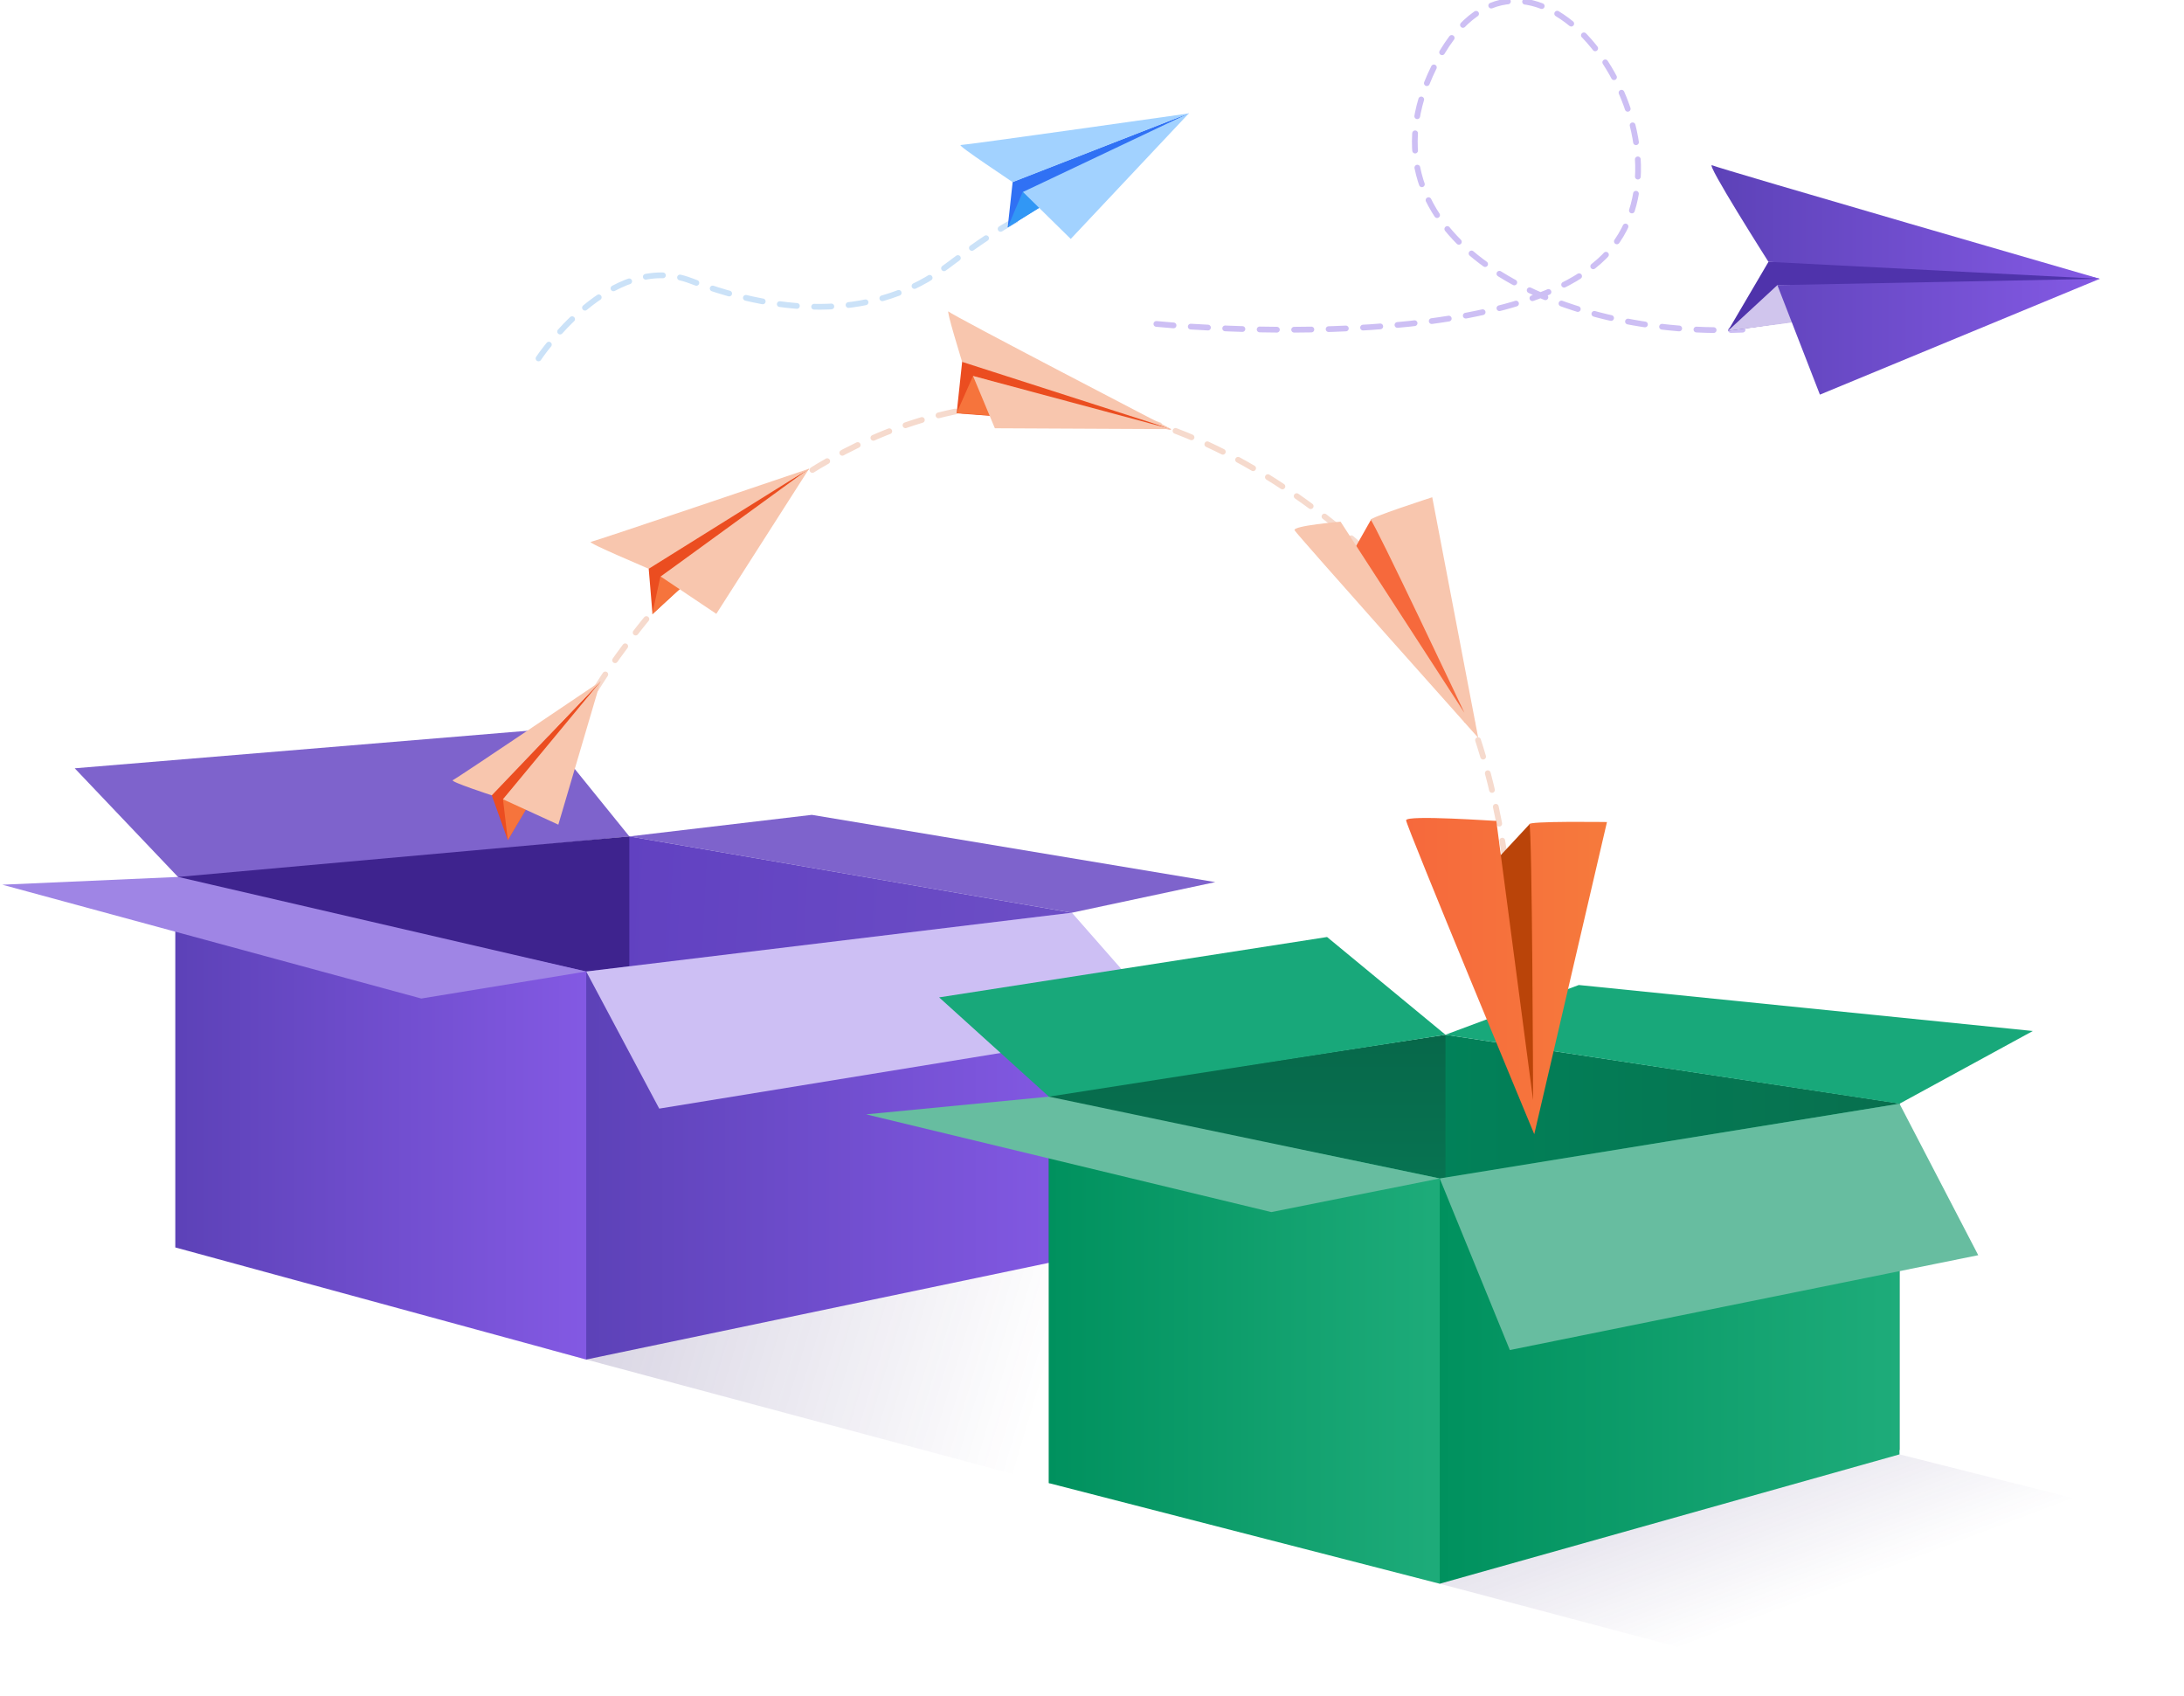 <?xml version="1.0" encoding="UTF-8"?> <svg xmlns="http://www.w3.org/2000/svg" width="760" height="590" viewBox="0 0 760 590" fill="none"><g clip-path="url(#website-migration-clip0)"><path opacity="0.28" fill-rule="evenodd" clip-rule="evenodd" d="M430 532.1L501 551L636.5 587L704.9 555.1L758.2 530.5L661 506L588.2 487.9L430 532.1Z" fill="url(#website-migration-paint0_linear)"></path><path opacity="0.28" fill-rule="evenodd" clip-rule="evenodd" d="M189.4 469L204 473L364.3 516L492.7 469.6L343 426.3L189.4 469Z" fill="url(#website-migration-paint1_linear)"></path><path fill-rule="evenodd" clip-rule="evenodd" d="M219 291L188.9 253.8L26 267.3L62.8 306L219 291Z" fill="#7E63CC"></path><path fill-rule="evenodd" clip-rule="evenodd" d="M219 291L282.5 283.5L422.9 306.9L373 317.542L219 291Z" fill="#7E63CC"></path><path fill-rule="evenodd" clip-rule="evenodd" d="M62 305.1L219 291L220.9 292.7L221.2 337.4C221.2 337.4 219 376 219 397C167 408.4 114.9 419.8 62.9 431.1L62 305.1Z" fill="url(#website-migration-paint2_linear)"></path><path fill-rule="evenodd" clip-rule="evenodd" d="M219 291L373 317.542V437L219 407.7V291Z" fill="url(#website-migration-paint3_linear)"></path><path fill-rule="evenodd" clip-rule="evenodd" d="M61 434L204 473L204.9 471.8V339.7C204.9 339.7 204 337.8 204 338C156.3 327.3 108.7 316.7 61 306V434Z" fill="url(#website-migration-paint4_linear)"></path><path fill-rule="evenodd" clip-rule="evenodd" d="M204 338L373 317.542L373.4 437.6L204 473V338Z" fill="url(#website-migration-paint5_linear)"></path><path fill-rule="evenodd" clip-rule="evenodd" d="M62 305.1L204 338L146.6 347.4L0.8 307.8L62 305.1Z" fill="#9F85E5"></path><path fill-rule="evenodd" clip-rule="evenodd" d="M204 338L229.4 385.7L407.4 356.7L373 317.542L204 338Z" fill="#CDBFF4"></path><path fill-rule="evenodd" clip-rule="evenodd" d="M661 383.9L503 360L501.1 364.2L499.3 449.4L503.1 464.7C555.7 478 608.4 491.2 661 504.5V383.9Z" fill="url(#website-migration-paint6_linear)"></path><path fill-rule="evenodd" clip-rule="evenodd" d="M503 360L365 381.1V516L503 490V360Z" fill="url(#website-migration-paint7_linear)"></path><path fill-rule="evenodd" clip-rule="evenodd" d="M365 516L501 551L503 535.4C503 535.4 503 456.5 503 417.1C503 415.3 501 411.9 501 410C455.4 400.3 410.6 391.7 365 382V516Z" fill="url(#website-migration-paint8_linear)"></path><path fill-rule="evenodd" clip-rule="evenodd" d="M501 551L661 506V384L501 410V551Z" fill="url(#website-migration-paint9_linear)"></path><path fill-rule="evenodd" clip-rule="evenodd" d="M365 381.542L326.8 347L461.8 326L503 360L365 381.542Z" fill="#18A87A"></path><path fill-rule="evenodd" clip-rule="evenodd" d="M365 381.542L301.4 387.7L442.4 421.7L501 410L365 381.542Z" fill="#67BDA0"></path><path fill-rule="evenodd" clip-rule="evenodd" d="M503 360L549.4 342.7L707.4 358.7L661 384L503 360Z" fill="#18A87A"></path><path fill-rule="evenodd" clip-rule="evenodd" d="M501 410L525.4 469.7L688.4 436.7L661 384L501 410Z" fill="#67BDA0"></path><path d="M402.4 112.7C402.4 112.7 530.4 125.7 561.4 85.7C592.4 45.7 532.4 -38.3 500.4 20.7C468.4 79.7 537.4 117.7 606.4 114.7" stroke="#CDBFF4" stroke-width="2" stroke-linecap="round" stroke-linejoin="round" stroke-dasharray="6 6"></path><path d="M207.4 239.7C207.4 239.7 314.8 58.5 468.4 185.7C532.8 239 526.4 345.7 526.4 345.7" stroke="#F6DACD" stroke-width="2" stroke-linecap="round" stroke-linejoin="round" stroke-dasharray="6 6"></path><path d="M187.4 124.7C187.4 124.7 212.4 87 240.4 97.7C273.5 110.3 305.5 110.7 329.4 92.7C353.3 74.7 358.4 74.7 358.4 74.7" stroke="#CBE2F8" stroke-width="2" stroke-linecap="round" stroke-linejoin="round" stroke-dasharray="6 6"></path><path fill-rule="evenodd" clip-rule="evenodd" d="M171.058 276.502L176.712 292.297L208.997 237.064L171.058 276.502Z" fill="#EB4D20"> </path><path fill-rule="evenodd" clip-rule="evenodd" d="M176.712 292.297L175.029 278.078L207.722 239.958L176.712 292.297Z" fill="#F6743C"> </path><path fill-rule="evenodd" clip-rule="evenodd" d="M157.573 271.424C158.823 270.938 208.997 237.064 208.997 237.064L171.139 276.71C171.139 276.71 156.422 271.918 157.573 271.424ZM175.029 278.078L208.997 237.064L194.29 286.911L175.029 278.078Z" fill="#F8C6AE"></path><path fill-rule="evenodd" clip-rule="evenodd" d="M225.586 195.996L227.062 213.663L281.62 163.075L225.586 195.996Z" fill="#EB4D20"> </path><path fill-rule="evenodd" clip-rule="evenodd" d="M226.962 213.666L229.811 200.584L279.199 166.042L226.962 213.666Z" fill="#F6743C"> </path><path fill-rule="evenodd" clip-rule="evenodd" d="M205.578 188.532C207.172 188.289 281.52 163.078 281.52 163.078L225.737 197.893C225.734 197.793 204.083 188.773 205.578 188.532ZM229.911 200.581L281.617 162.975L249.268 213.565L229.911 200.581Z" fill="#F8C6AE"></path><path fill-rule="evenodd" clip-rule="evenodd" d="M352.394 63.279L350.667 79.105L413.75 39.39L352.394 63.279Z" fill="#3071F4"> </path><path fill-rule="evenodd" clip-rule="evenodd" d="M350.667 79.105L355.885 66.775L410.806 41.957L350.667 79.105Z" fill="#3197F5"> </path><path fill-rule="evenodd" clip-rule="evenodd" d="M334.297 50.452C335.908 50.508 413.635 39.473 413.635 39.473L352.379 63.378C352.394 63.279 332.784 50.412 334.297 50.452ZM355.984 66.791L413.75 39.39L372.607 83.129L355.984 66.791Z" fill="#A2D2FF"></path><path fill-rule="evenodd" clip-rule="evenodd" d="M615.4 91.1L601.3 115.1L730.7 97L708.3 91.8L615.4 91.1Z" fill="#4F33AB"></path><path fill-rule="evenodd" clip-rule="evenodd" d="M601.3 115.1L618.5 99.2L724.3 99L601.3 115.1Z" fill="#D0C5ED"></path><path fill-rule="evenodd" clip-rule="evenodd" d="M595.8 57.5C598.3 58.7 730.7 97 730.7 97L615.4 91.1C615.4 91.1 593.2 56.2 595.8 57.5ZM618.5 99.2L730.7 97L633.3 137.3L618.5 99.2Z" fill="url(#website-migration-paint10_linear)"></path><path fill-rule="evenodd" clip-rule="evenodd" d="M335.1 123.2L332.9 143.8L407.6 149.4L335.1 123.2Z" fill="#EB4D20"></path><path fill-rule="evenodd" clip-rule="evenodd" d="M332.9 143.7L338.6 130.8L403.8 148.9L332.9 143.7Z" fill="#F6743C"></path><path fill-rule="evenodd" clip-rule="evenodd" d="M330.1 108.4C331.1 109.6 407.6 149.3 407.6 149.3L334.8 125.9C334.8 125.8 329 107.2 330.1 108.4ZM338.6 130.8L407.6 149.3L346.2 149L338.6 130.8Z" fill="#F8C6AE"></path><path fill-rule="evenodd" clip-rule="evenodd" d="M477.1 180.8L471.1 191.4L509.8 251.4L510.1 246L480.8 179.6L477.1 180.8Z" fill="#F6693C"></path><path fill-rule="evenodd" clip-rule="evenodd" d="M450.5 184.5C451.3 186 514.4 256.7 514.4 256.7L498.4 173C498.4 173 475.8 180.3 477 180.9C478.2 181.5 509.6 248 509.6 248L466.5 181.5C466.6 181.5 449.7 182.9 450.5 184.5Z" fill="#F8C6AE"></path><path fill-rule="evenodd" clip-rule="evenodd" d="M532.3 286.7L520.5 299.4L533.2 384.4L536.4 378.7L537.2 288L532.3 286.7Z" fill="#BA4409"></path><path fill-rule="evenodd" clip-rule="evenodd" d="M489.3 285.4C489.4 287.5 533.9 394.6 533.9 394.6L559.2 286C559.2 286 531.2 285.6 532.2 286.8C533.2 288 533.5 382.8 533.5 382.8L520.7 285.6C520.8 285.7 489.2 283.4 489.3 285.4Z" fill="url(#website-migration-paint11_linear)"></path></g><defs><linearGradient id="website-migration-paint0_linear" x1="617.23" y1="592.587" x2="564.494" y2="452.452" gradientUnits="userSpaceOnUse"><stop offset="0.196" stop-color="#35226F" stop-opacity="0"></stop><stop offset="1" stop-color="#35226F"></stop></linearGradient><linearGradient id="website-migration-paint1_linear" x1="430.791" y1="496.14" x2="140.378" y2="409.494" gradientUnits="userSpaceOnUse"><stop offset="0.227" stop-color="#35226F" stop-opacity="0"></stop><stop offset="1" stop-color="#35226F"></stop></linearGradient><linearGradient id="website-migration-paint2_linear" x1="62" y1="341.576" x2="62" y2="437.542" gradientUnits="userSpaceOnUse"><stop stop-color="#3E238E"></stop><stop stop-color="#462A99"></stop><stop offset="1" stop-color="#5032A6"></stop></linearGradient><linearGradient id="website-migration-paint3_linear" x1="214" y1="317.542" x2="381" y2="325.542" gradientUnits="userSpaceOnUse"><stop offset="0.01" stop-color="#6141C1"></stop><stop offset="0.993" stop-color="#6D4FC6"></stop></linearGradient><linearGradient id="website-migration-paint4_linear" x1="54.212" y1="374.883" x2="204.9" y2="374.883" gradientUnits="userSpaceOnUse"><stop offset="0.01" stop-color="#5B41B6"></stop><stop offset="0.993" stop-color="#8359E3"></stop></linearGradient><linearGradient id="website-migration-paint5_linear" x1="196.009" y1="381.664" x2="373.4" y2="381.664" gradientUnits="userSpaceOnUse"><stop offset="0.01" stop-color="#5B41B6"></stop><stop offset="0.993" stop-color="#8359E3"></stop></linearGradient><linearGradient id="website-migration-paint6_linear" x1="499.3" y1="455.81" x2="661" y2="455.81" gradientUnits="userSpaceOnUse"><stop stop-color="#018259"></stop><stop offset="1" stop-color="#086F4E"></stop></linearGradient><linearGradient id="website-migration-paint7_linear" x1="433.6" y1="360" x2="433.6" y2="516" gradientUnits="userSpaceOnUse"><stop stop-color="#07684A"></stop><stop offset="1" stop-color="#078B61"></stop></linearGradient><linearGradient id="website-migration-paint8_linear" x1="365" y1="494.054" x2="503" y2="494.054" gradientUnits="userSpaceOnUse"><stop stop-color="#00915E"></stop><stop offset="1" stop-color="#1EAC7A"></stop></linearGradient><linearGradient id="website-migration-paint9_linear" x1="501" y1="494.728" x2="661" y2="494.728" gradientUnits="userSpaceOnUse"><stop stop-color="#00915E"></stop><stop offset="1" stop-color="#1EAC7A"></stop></linearGradient><linearGradient id="website-migration-paint10_linear" x1="589.215" y1="90.395" x2="730.7" y2="90.395" gradientUnits="userSpaceOnUse"><stop offset="0.01" stop-color="#5B41B6"></stop><stop offset="0.993" stop-color="#8359E3"></stop></linearGradient><linearGradient id="website-migration-paint11_linear" x1="559.2" y1="318.634" x2="489.3" y2="318.634" gradientUnits="userSpaceOnUse"><stop stop-color="#F67A3C"></stop><stop offset="0.994" stop-color="#F6693C"></stop></linearGradient><clipPath id="website-migration-clip0"><rect width="760" height="590" fill="white"></rect></clipPath></defs></svg> 